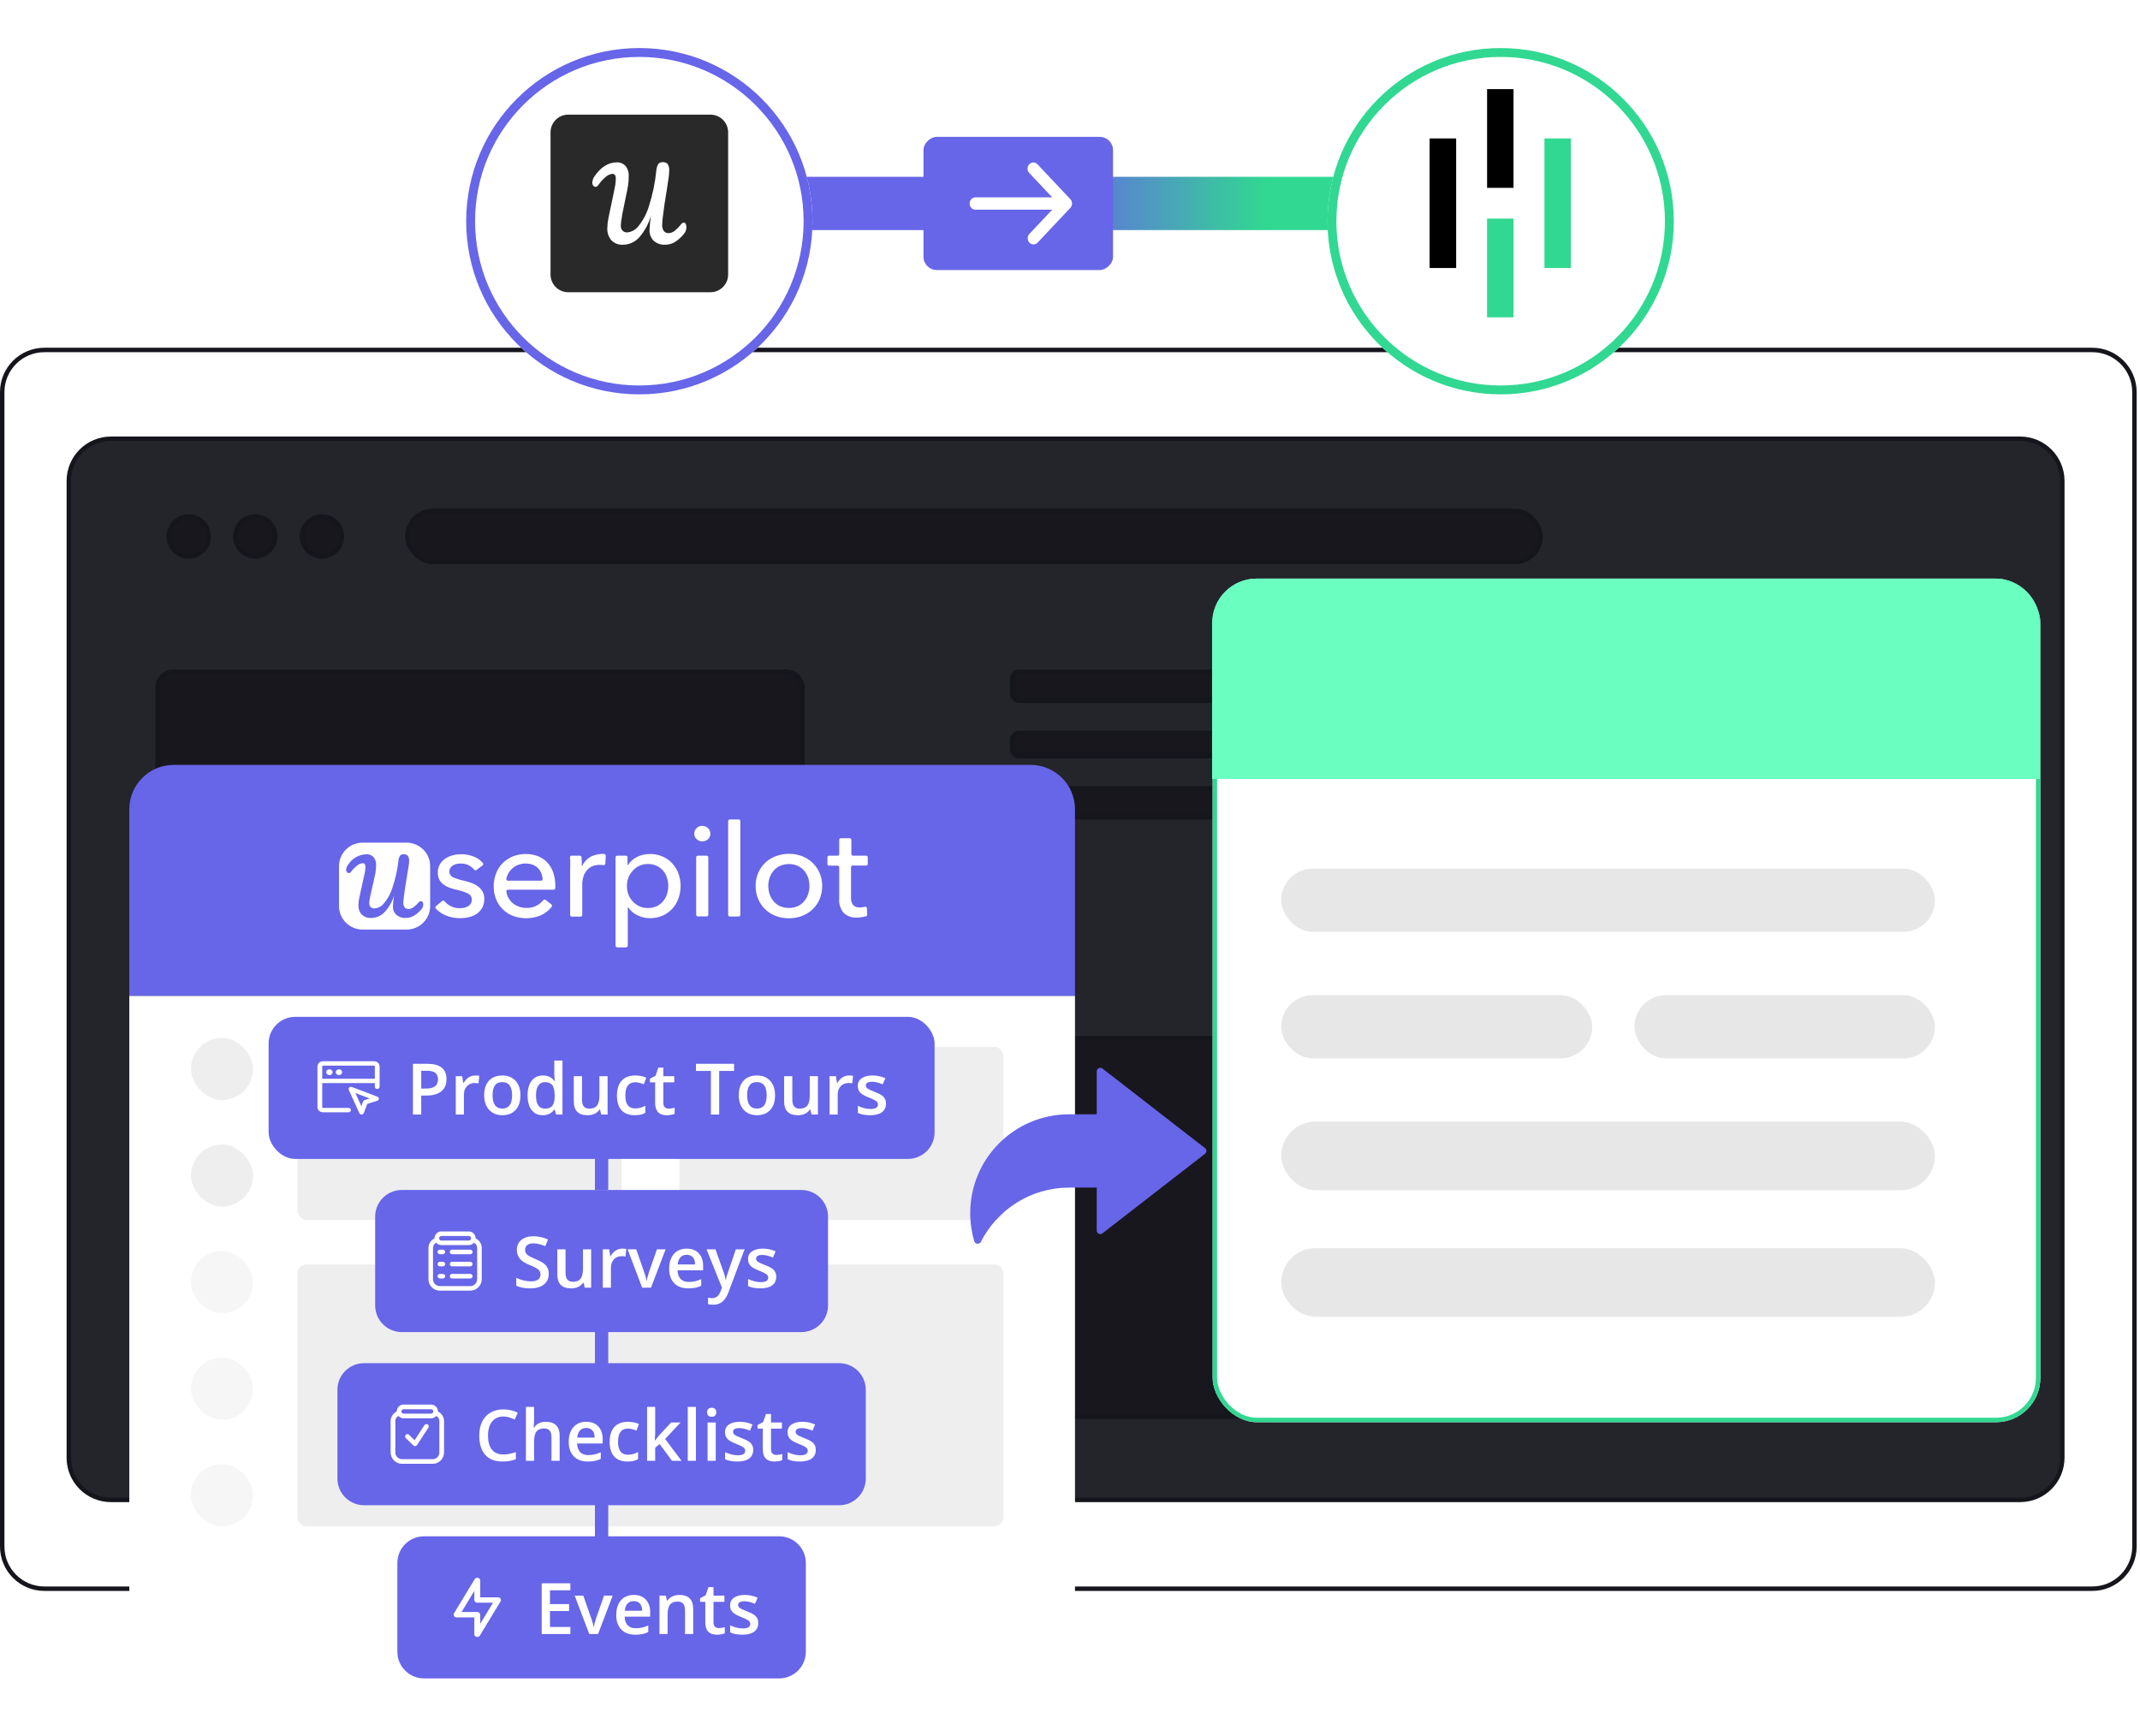 <?xml version="1.0" encoding="UTF-8"?> <svg xmlns="http://www.w3.org/2000/svg" width="482" height="391" viewBox="0 0 482 391" fill="none"><path d="M15.5 108.321C15.5 103.075 19.753 98.821 25 98.821H455C460.247 98.821 464.5 103.075 464.5 108.321V328.321C464.5 333.568 460.247 337.821 455 337.821H25C19.753 337.821 15.5 333.568 15.5 328.321V108.321Z" fill="#24242B" stroke="#15151C"></path><rect x="35.5" y="151.321" width="145.25" height="45.25" rx="3.5" fill="#18171E" stroke="#15151C"></rect><rect x="35.5" y="212.571" width="145.25" height="45.25" rx="3.5" fill="#18171E" stroke="#15151C"></rect><rect x="35.5" y="273.821" width="145.25" height="45.25" rx="3.5" fill="#18171E" stroke="#15151C"></rect><rect x="228" y="151.321" width="99" height="6.5" rx="1.5" fill="#18171E" stroke="#15151C"></rect><rect x="91.75" y="115.071" width="255.25" height="11.5" rx="5.75" fill="#18171E" stroke="#15151C"></rect><rect x="349.25" y="151.321" width="99" height="6.5" rx="1.5" fill="#18171E" stroke="#15151C"></rect><rect x="228" y="165.071" width="99" height="5.25" rx="1.5" fill="#18171E" stroke="#15151C"></rect><rect x="349.25" y="165.071" width="99" height="5.25" rx="1.5" fill="#18171E" stroke="#15151C"></rect><rect x="228" y="177.571" width="99" height="6.5" rx="1.5" fill="#18171E" stroke="#15151C"></rect><rect x="228" y="233.821" width="220.25" height="85.25" rx="1.5" fill="#18171E" stroke="#15151C"></rect><rect x="349.25" y="177.571" width="99" height="6.5" rx="1.5" fill="#18171E" stroke="#15151C"></rect><circle cx="42.5" cy="120.821" r="4.5" fill="#18171E" stroke="#15151C"></circle><circle cx="57.5" cy="120.821" r="4.5" fill="#18171E" stroke="#15151C"></circle><circle cx="72.5" cy="120.821" r="4.5" fill="#18171E" stroke="#15151C"></circle><path d="M0.5 88.321C0.5 83.075 4.753 78.821 10 78.821H471.25C476.497 78.821 480.75 83.075 480.75 88.321V348.321C480.75 353.568 476.497 357.821 471.25 357.821H10C4.753 357.821 0.5 353.568 0.5 348.321V88.321Z" stroke="#15151C"></path><g filter="url(#filter0_b_205_1805)"><rect x="273.125" y="130.321" width="186.438" height="190" rx="10" fill="white"></rect><rect x="273.625" y="130.821" width="185.438" height="189" rx="9.5" stroke="#31D891"></rect></g><rect x="288.562" y="195.634" width="147.25" height="14.25" rx="7.125" fill="#E7E7E7"></rect><rect x="288.562" y="252.634" width="147.25" height="15.438" rx="7.719" fill="#E7E7E7"></rect><rect x="288.562" y="281.134" width="147.25" height="15.438" rx="7.719" fill="#E7E7E7"></rect><rect x="288.562" y="224.134" width="70.062" height="14.25" rx="7.125" fill="#E7E7E7"></rect><rect x="368.125" y="224.134" width="67.688" height="14.25" rx="7.125" fill="#E7E7E7"></rect><path d="M273 140.321C273 134.798 277.477 130.321 283 130.321H449.438C454.96 130.321 459.438 134.798 459.438 140.321V175.446H273V140.321Z" fill="#6AFFC0"></path><g filter="url(#filter1_b_205_1805)"><path d="M29.125 224.274H242.125V380.274C242.125 385.797 237.648 390.274 232.125 390.274H39.125C33.602 390.274 29.125 385.797 29.125 380.274V224.274Z" fill="white"></path></g><g opacity="0.7"><rect x="43" y="257.774" width="14" height="14" rx="7" fill="#E7E7E7"></rect><rect x="43" y="281.774" width="14" height="14" rx="7" fill="#E7E7E7" fill-opacity="0.5"></rect><rect x="43" y="305.774" width="14" height="14" rx="7" fill="#E7E7E7" fill-opacity="0.5"></rect><rect x="43" y="329.774" width="14" height="14" rx="7" fill="#E7E7E7" fill-opacity="0.5"></rect><rect x="43" y="233.774" width="14" height="14" rx="7" fill="#E7E7E7"></rect><rect x="67" y="235.774" width="73" height="39" rx="2" fill="#E7E7E7"></rect><rect x="153" y="235.774" width="73" height="39" rx="2" fill="#E7E7E7"></rect><rect x="67" y="284.774" width="159" height="59" rx="2" fill="#E7E7E7"></rect></g><path d="M29.125 182.274C29.125 176.751 33.602 172.274 39.125 172.274H232.125C237.648 172.274 242.125 176.751 242.125 182.274V224.274H29.125V182.274Z" fill="#6765E8"></path><path d="M91.54 189.787H81.702C80.284 189.787 78.925 190.344 77.922 191.336C76.92 192.327 76.356 193.672 76.356 195.074V204.088C76.356 205.49 76.92 206.834 77.922 207.826C78.925 208.817 80.284 209.374 81.702 209.374H91.54C92.958 209.374 94.318 208.817 95.32 207.826C96.323 206.834 96.886 205.49 96.886 204.088V195.074C96.886 193.672 96.323 192.327 95.32 191.336C94.318 190.344 92.958 189.787 91.54 189.787ZM94.962 204.755C94.474 205.353 93.883 205.861 93.216 206.255C92.667 206.578 92.04 206.747 91.401 206.746C90.617 206.798 89.843 206.54 89.249 206.03C88.998 205.791 88.801 205.502 88.671 205.183C88.541 204.863 88.481 204.52 88.496 204.176C88.535 203.341 88.624 202.509 88.763 201.685C88.347 203.087 87.611 204.375 86.611 205.451C86.229 205.854 85.769 206.177 85.258 206.4C84.746 206.622 84.195 206.74 83.636 206.746C83.236 206.78 82.834 206.727 82.457 206.592C82.081 206.456 81.738 206.241 81.454 205.961C80.948 205.384 80.688 204.635 80.73 203.872C80.743 203.268 80.816 202.667 80.948 202.077L81.999 197.31C81.999 197.222 82.079 196.977 82.158 196.574C82.257 196.13 82.307 195.676 82.307 195.221C82.323 195.006 82.267 194.793 82.148 194.613C82.096 194.549 82.029 194.498 81.954 194.464C81.878 194.43 81.795 194.414 81.712 194.417C81.276 194.452 80.862 194.616 80.522 194.887C79.975 195.297 79.491 195.783 79.084 196.329C79.028 196.423 78.951 196.501 78.857 196.558C78.764 196.614 78.657 196.647 78.548 196.653C78.466 196.649 78.386 196.626 78.314 196.587C78.242 196.548 78.179 196.494 78.132 196.427C78.015 196.283 77.951 196.103 77.953 195.917C77.984 195.486 78.15 195.074 78.429 194.74C78.859 194.049 79.455 193.474 80.165 193.066C80.874 192.659 81.675 192.432 82.495 192.406C82.794 192.387 83.093 192.432 83.373 192.539C83.652 192.646 83.904 192.811 84.112 193.024C84.541 193.537 84.754 194.194 84.707 194.858C84.707 195.387 84.667 195.914 84.588 196.437C84.509 196.918 84.37 197.575 84.171 198.399L83.477 201.479L83.358 202.018C83.332 202.263 83.289 202.505 83.229 202.744C83.19 202.971 83.17 203.2 83.17 203.43C83.159 203.743 83.269 204.048 83.477 204.284C83.591 204.396 83.728 204.483 83.878 204.539C84.029 204.595 84.19 204.618 84.35 204.607C84.75 204.574 85.138 204.462 85.493 204.276C85.847 204.091 86.16 203.837 86.413 203.529C87.284 202.51 87.942 201.329 88.347 200.056C89.031 198.072 89.497 196.02 89.735 193.936C89.765 193.518 89.883 193.11 90.082 192.739C90.191 192.614 90.329 192.518 90.485 192.46C90.641 192.401 90.81 192.383 90.975 192.406C91.14 192.393 91.305 192.418 91.459 192.479C91.612 192.54 91.748 192.636 91.858 192.759C92.075 193.098 92.176 193.497 92.145 193.897C92.134 194.298 92.097 194.697 92.036 195.093C91.957 195.584 91.848 196.27 91.699 197.163C91.401 198.87 91.153 200.449 90.975 201.881C90.899 202.358 90.853 202.84 90.836 203.323C90.811 203.699 90.924 204.071 91.153 204.372C91.254 204.495 91.383 204.593 91.53 204.656C91.677 204.719 91.837 204.746 91.996 204.735C92.388 204.723 92.768 204.597 93.087 204.372C93.555 204.029 93.981 203.634 94.357 203.195C94.409 203.123 94.477 203.064 94.556 203.023C94.635 202.982 94.724 202.96 94.813 202.96C94.894 202.954 94.975 202.973 95.045 203.015C95.114 203.058 95.169 203.121 95.2 203.195C95.298 203.365 95.343 203.559 95.329 203.754C95.327 204.12 95.197 204.473 94.962 204.755Z" fill="white"></path><path d="M107.339 195.928C107.258 195.992 107.153 196.022 107.049 196.011C106.945 196 106.85 195.949 106.784 195.869C106.486 195.499 106.119 195.189 105.703 194.957C105.12 194.641 104.464 194.479 103.799 194.486C103.485 194.484 103.173 194.517 102.867 194.584C102.572 194.642 102.289 194.751 102.033 194.908C101.794 195.037 101.592 195.227 101.448 195.457C101.289 195.702 101.21 195.99 101.22 196.281C101.212 196.548 101.282 196.812 101.423 197.04C101.564 197.269 101.769 197.451 102.014 197.566C102.768 197.918 103.564 198.175 104.384 198.331C105.009 198.479 105.625 198.663 106.229 198.88C106.756 199.076 107.253 199.344 107.706 199.674C108.114 199.985 108.451 200.376 108.698 200.822C108.953 201.303 109.086 201.838 109.085 202.382C109.105 203.096 108.945 203.804 108.619 204.441C108.313 204.984 107.889 205.453 107.379 205.814C106.84 206.176 106.238 206.435 105.604 206.58C104.934 206.732 104.248 206.808 103.561 206.805C102.499 206.805 101.447 206.599 100.466 206.197C99.592 205.862 98.808 205.332 98.175 204.647C98.103 204.576 98.063 204.479 98.063 204.378C98.063 204.276 98.103 204.179 98.175 204.108L99.544 202.96C99.617 202.889 99.715 202.849 99.817 202.849C99.919 202.849 100.017 202.889 100.09 202.96C100.452 203.388 100.893 203.744 101.389 204.01C102.04 204.381 102.78 204.57 103.531 204.559C103.864 204.561 104.197 204.528 104.523 204.461C104.833 204.398 105.132 204.285 105.405 204.127C105.66 203.977 105.874 203.768 106.03 203.519C106.207 203.223 106.29 202.882 106.268 202.538C106.257 202.263 106.17 201.996 106.016 201.766C105.862 201.536 105.647 201.352 105.395 201.234C104.53 200.844 103.621 200.554 102.688 200.371C102.222 200.253 101.746 200.116 101.27 199.949C100.805 199.789 100.367 199.56 99.971 199.272C99.563 198.986 99.225 198.614 98.979 198.184C98.72 197.687 98.594 197.133 98.612 196.575C98.593 195.915 98.75 195.262 99.068 194.682C99.367 194.162 99.784 193.718 100.288 193.387C100.794 193.043 101.358 192.79 101.954 192.642C103.571 192.225 105.281 192.342 106.824 192.975C107.569 193.275 108.227 193.754 108.738 194.368C108.806 194.436 108.844 194.528 108.844 194.623C108.844 194.719 108.806 194.81 108.738 194.878L107.339 195.928Z" fill="white"></path><path d="M125.071 199.458V200.017C125.071 200.116 125.032 200.21 124.961 200.28C124.89 200.35 124.794 200.389 124.694 200.389H114.43C114.38 200.387 114.33 200.394 114.283 200.411C114.236 200.428 114.194 200.455 114.157 200.489C114.121 200.523 114.092 200.563 114.073 200.609C114.053 200.654 114.043 200.703 114.043 200.752V200.811C114.149 201.567 114.462 202.28 114.948 202.873C115.434 203.466 116.074 203.916 116.8 204.175C117.345 204.392 117.929 204.498 118.516 204.489C119.378 204.531 120.234 204.33 120.985 203.911C121.512 203.607 121.979 203.211 122.364 202.743C122.428 202.667 122.52 202.618 122.62 202.607C122.72 202.596 122.82 202.624 122.899 202.685L124.228 203.734C124.265 203.769 124.295 203.811 124.315 203.857C124.335 203.904 124.345 203.953 124.345 204.004C124.345 204.054 124.335 204.104 124.315 204.151C124.295 204.197 124.265 204.239 124.228 204.274C123.595 205.064 122.788 205.702 121.868 206.137C119.875 206.99 117.626 207.05 115.59 206.304C114.726 205.98 113.939 205.483 113.279 204.842C112.621 204.197 112.101 203.426 111.752 202.577C111.375 201.641 111.186 200.642 111.197 199.634C111.189 198.628 111.374 197.63 111.742 196.692C112.07 195.819 112.584 195.026 113.25 194.367C113.905 193.725 114.684 193.218 115.541 192.876C116.446 192.52 117.413 192.34 118.387 192.347C119.333 192.328 120.273 192.494 121.154 192.837C121.959 193.14 122.682 193.624 123.266 194.249C123.864 194.898 124.316 195.663 124.595 196.496C124.927 197.448 125.088 198.45 125.071 199.458ZM121.848 198.359C121.948 198.359 122.044 198.32 122.115 198.25C122.185 198.18 122.225 198.085 122.225 197.986C122.191 197.595 122.108 197.21 121.977 196.839C121.827 196.384 121.58 195.966 121.253 195.613C120.919 195.254 120.509 194.973 120.053 194.789C118.977 194.383 117.787 194.383 116.711 194.789C116.213 194.972 115.758 195.252 115.372 195.613C114.688 196.218 114.222 197.027 114.043 197.918C114.029 198.019 114.055 198.122 114.116 198.204C114.177 198.287 114.268 198.342 114.37 198.359H121.848Z" fill="white"></path><path d="M128.433 194.25C128.445 193.873 128.425 193.496 128.374 193.122C128.37 193.072 128.376 193.021 128.393 192.973C128.409 192.925 128.435 192.881 128.47 192.843C128.504 192.805 128.546 192.775 128.592 192.754C128.639 192.733 128.689 192.721 128.741 192.72H130.595C130.691 192.72 130.784 192.754 130.856 192.818C130.927 192.881 130.972 192.969 130.982 193.063C130.975 193.349 130.992 193.634 131.032 193.917V195.035H131.121C131.496 194.235 132.09 193.555 132.837 193.073C133.831 192.524 134.963 192.269 136.1 192.338C136.194 192.352 136.28 192.399 136.342 192.471C136.404 192.543 136.438 192.635 136.437 192.73L136.347 194.486C136.342 194.584 136.299 194.676 136.227 194.743C136.155 194.811 136.06 194.849 135.961 194.849H135.861C135.586 194.809 135.307 194.79 135.028 194.79C134.433 194.781 133.843 194.905 133.303 195.153C132.831 195.386 132.417 195.722 132.093 196.133C131.758 196.546 131.515 197.024 131.379 197.536C131.22 198.078 131.14 198.639 131.141 199.203V206.069C131.142 206.118 131.134 206.167 131.116 206.213C131.098 206.258 131.071 206.3 131.037 206.336C131.003 206.371 130.963 206.4 130.917 206.42C130.872 206.44 130.823 206.45 130.774 206.452H128.79C128.69 206.452 128.594 206.412 128.524 206.343C128.453 206.273 128.413 206.178 128.413 206.079V195.672C128.445 195.199 128.452 194.724 128.433 194.25Z" fill="white"></path><path d="M141.009 213.375H139.026C138.925 213.373 138.83 213.333 138.758 213.264C138.686 213.195 138.644 213.101 138.639 213.003V193.101C138.637 193.051 138.647 193 138.665 192.953C138.684 192.906 138.713 192.864 138.749 192.828C138.785 192.792 138.828 192.764 138.876 192.745C138.924 192.727 138.974 192.718 139.026 192.719H140.95C141.001 192.718 141.052 192.727 141.099 192.745C141.147 192.764 141.19 192.792 141.226 192.828C141.262 192.864 141.291 192.906 141.31 192.953C141.329 193 141.338 193.051 141.336 193.101V194.857H141.426C141.911 194.09 142.596 193.467 143.409 193.052C144.324 192.571 145.348 192.328 146.384 192.346C147.352 192.331 148.312 192.518 149.201 192.895C150.031 193.245 150.775 193.767 151.383 194.426C152.004 195.091 152.486 195.871 152.801 196.721C153.466 198.55 153.466 200.551 152.801 202.38C152.492 203.234 152.017 204.021 151.403 204.695C150.79 205.357 150.043 205.885 149.211 206.245C148.299 206.63 147.316 206.821 146.325 206.804C145.36 206.795 144.41 206.567 143.548 206.137C142.706 205.735 141.989 205.115 141.475 204.342H141.396V213.003C141.391 213.101 141.348 213.195 141.277 213.264C141.205 213.333 141.109 213.373 141.009 213.375ZM150.52 199.545C150.521 198.916 150.42 198.29 150.222 197.692C150.042 197.11 149.745 196.57 149.35 196.103C148.955 195.635 148.461 195.26 147.902 195.004C147.281 194.72 146.602 194.583 145.918 194.602C145.276 194.593 144.64 194.722 144.054 194.981C143.469 195.241 142.947 195.623 142.526 196.103C142.092 196.561 141.754 197.102 141.535 197.692C141.088 198.908 141.088 200.241 141.535 201.458C141.752 202.043 142.09 202.578 142.526 203.027C142.95 203.503 143.472 203.883 144.057 204.14C144.643 204.397 145.278 204.526 145.918 204.518C146.602 204.529 147.28 204.389 147.902 204.106C148.46 203.84 148.953 203.459 149.35 202.988C149.745 202.521 150.042 201.981 150.222 201.399C150.42 200.801 150.521 200.175 150.52 199.545Z" fill="white"></path><path d="M160.001 187.765C160.01 187.999 159.967 188.231 159.874 188.447C159.781 188.662 159.642 188.855 159.465 189.01C159.114 189.336 158.648 189.512 158.166 189.501C157.931 189.507 157.698 189.465 157.48 189.379C157.261 189.293 157.063 189.165 156.897 189.001C156.726 188.843 156.591 188.651 156.5 188.438C156.41 188.225 156.366 187.996 156.371 187.765C156.365 187.532 156.409 187.301 156.5 187.087C156.59 186.872 156.726 186.679 156.897 186.519C157.063 186.354 157.261 186.223 157.479 186.136C157.697 186.048 157.931 186.005 158.166 186.009C158.65 186.005 159.116 186.188 159.465 186.519C159.638 186.678 159.774 186.871 159.867 187.086C159.959 187.3 160.005 187.532 160.001 187.765ZM159.178 206.401H157.194C157.145 206.402 157.095 206.393 157.049 206.376C157.003 206.358 156.961 206.332 156.925 206.298C156.889 206.265 156.86 206.224 156.84 206.18C156.82 206.135 156.809 206.087 156.807 206.038V193.1C156.806 193.052 156.815 193.003 156.832 192.957C156.85 192.911 156.877 192.87 156.911 192.834C156.945 192.798 156.986 192.77 157.031 192.75C157.076 192.73 157.125 192.719 157.174 192.718H159.158C159.258 192.718 159.354 192.757 159.424 192.827C159.495 192.897 159.535 192.992 159.535 193.091V206.038C159.536 206.087 159.528 206.135 159.51 206.181C159.492 206.227 159.466 206.269 159.431 206.304C159.397 206.34 159.357 206.368 159.311 206.388C159.266 206.408 159.217 206.419 159.168 206.42L159.178 206.401Z" fill="white"></path><path d="M166.367 206.431H164.384C164.284 206.431 164.188 206.392 164.117 206.322C164.047 206.252 164.007 206.157 164.007 206.059V184.941C164.006 184.892 164.014 184.844 164.032 184.798C164.05 184.752 164.076 184.71 164.11 184.675C164.144 184.639 164.185 184.611 164.23 184.591C164.276 184.571 164.324 184.56 164.374 184.559H166.357C166.407 184.557 166.456 184.566 166.502 184.583C166.549 184.601 166.591 184.627 166.627 184.661C166.663 184.695 166.692 184.735 166.712 184.78C166.732 184.824 166.743 184.873 166.744 184.922V206.049C166.746 206.098 166.737 206.146 166.719 206.192C166.702 206.238 166.675 206.28 166.641 206.315C166.607 206.351 166.566 206.379 166.521 206.399C166.476 206.419 166.427 206.43 166.377 206.431H166.367Z" fill="white"></path><path d="M185.181 199.546C185.194 200.554 185.001 201.555 184.616 202.488C184.259 203.354 183.722 204.136 183.039 204.784C182.356 205.444 181.542 205.959 180.649 206.294C178.732 207.01 176.616 207.01 174.699 206.294C173.812 205.956 173.006 205.442 172.328 204.784C171.66 204.128 171.131 203.348 170.771 202.488C170.373 201.558 170.178 200.556 170.196 199.546C170.178 198.536 170.373 197.534 170.771 196.603C171.135 195.74 171.675 194.959 172.358 194.311C173.04 193.663 173.851 193.161 174.738 192.837C176.656 192.121 178.771 192.121 180.689 192.837C181.567 193.189 182.365 193.709 183.039 194.367C183.715 195.012 184.252 195.786 184.616 196.643C185.001 197.563 185.194 198.55 185.181 199.546ZM182.315 199.546C182.317 198.906 182.213 198.27 182.008 197.663C181.818 197.087 181.514 196.553 181.115 196.093C180.717 195.635 180.223 195.267 179.667 195.014C179.041 194.747 178.366 194.609 177.684 194.609C177.002 194.609 176.327 194.747 175.7 195.014C175.145 195.267 174.651 195.635 174.252 196.093C173.854 196.555 173.547 197.088 173.35 197.663C172.943 198.883 172.943 200.199 173.35 201.419C173.549 201.997 173.855 202.532 174.252 202.998C174.642 203.471 175.138 203.847 175.7 204.097C176.327 204.364 177.002 204.502 177.684 204.502C178.366 204.502 179.041 204.364 179.667 204.097C180.23 203.847 180.725 203.471 181.115 202.998C181.515 202.535 181.818 201.998 182.008 201.419C182.213 200.822 182.317 200.196 182.315 199.566V199.546Z" fill="white"></path><path d="M194.98 194.946H192.064C192.013 194.945 191.962 194.954 191.914 194.973C191.867 194.991 191.824 195.019 191.788 195.055C191.751 195.091 191.723 195.134 191.704 195.181C191.685 195.228 191.676 195.278 191.677 195.329V202.067C191.618 202.696 191.787 203.325 192.153 203.842C192.345 204.036 192.578 204.185 192.836 204.278C193.093 204.371 193.368 204.407 193.641 204.382C193.917 204.38 194.193 204.354 194.464 204.303L194.781 204.225C194.831 204.212 194.883 204.208 194.933 204.215C194.984 204.222 195.033 204.238 195.078 204.264C195.122 204.289 195.161 204.323 195.192 204.364C195.222 204.404 195.245 204.45 195.257 204.5C195.257 204.5 195.257 204.549 195.257 204.578L195.317 206C195.323 206.085 195.3 206.168 195.251 206.238C195.202 206.307 195.131 206.358 195.049 206.383C194.791 206.451 194.524 206.51 194.226 206.559C193.817 206.63 193.402 206.666 192.986 206.667C192.443 206.701 191.898 206.623 191.386 206.439C190.874 206.255 190.406 205.969 190.011 205.598C189.267 204.696 188.911 203.54 189.019 202.381V195.348C189.021 195.299 189.012 195.251 188.995 195.205C188.977 195.159 188.95 195.117 188.916 195.082C188.882 195.046 188.841 195.018 188.796 194.998C188.751 194.978 188.702 194.967 188.652 194.966H186.738C186.638 194.966 186.543 194.927 186.472 194.857C186.401 194.787 186.361 194.692 186.361 194.593V193.102C186.36 193.053 186.369 193.005 186.386 192.959C186.404 192.913 186.431 192.871 186.465 192.836C186.499 192.8 186.54 192.772 186.585 192.752C186.63 192.732 186.679 192.721 186.728 192.72H188.633C188.682 192.721 188.731 192.713 188.778 192.695C188.824 192.678 188.866 192.651 188.902 192.618C188.938 192.584 188.967 192.543 188.987 192.499C189.007 192.454 189.018 192.406 189.019 192.357V189.159C189.019 189.06 189.059 188.966 189.13 188.896C189.2 188.826 189.296 188.787 189.396 188.787H191.38C191.48 188.787 191.576 188.826 191.646 188.896C191.717 188.966 191.757 189.06 191.757 189.159V192.337C191.755 192.388 191.764 192.438 191.783 192.485C191.802 192.532 191.831 192.575 191.867 192.611C191.903 192.647 191.946 192.675 191.994 192.693C192.041 192.712 192.092 192.721 192.143 192.72H195.059C195.109 192.718 195.158 192.727 195.204 192.744C195.25 192.762 195.293 192.788 195.329 192.822C195.364 192.856 195.393 192.896 195.413 192.941C195.434 192.985 195.445 193.034 195.446 193.083V194.564C195.452 194.662 195.419 194.759 195.354 194.834C195.289 194.909 195.198 194.956 195.099 194.966L194.98 194.946Z" fill="white"></path><rect x="60.5" y="229.024" width="150" height="32" rx="6" fill="#6765E8"></rect><path fill-rule="evenodd" clip-rule="evenodd" d="M84.244 240.009L72.756 240.009C72.657 240.009 72.577 240.083 72.577 240.174V242.968L72.577 243.949L72.577 249.372C72.577 249.462 72.657 249.536 72.756 249.536H78.5C78.797 249.536 79.038 249.756 79.038 250.029C79.038 250.301 78.797 250.521 78.5 250.521H72.756C72.063 250.521 71.5 250.007 71.5 249.372L71.5 240.174C71.5 239.539 72.062 239.024 72.756 239.024L84.244 239.024C84.938 239.024 85.5 239.539 85.5 240.174L85.5 244.773C85.5 245.045 85.259 245.265 84.962 245.265C84.664 245.265 84.423 245.045 84.423 244.773V243.949H72.577L72.577 242.968H84.423L84.423 240.174C84.423 240.083 84.343 240.009 84.244 240.009Z" fill="white"></path><path fill-rule="evenodd" clip-rule="evenodd" d="M78.67 244.926C78.824 244.785 79.056 244.743 79.258 244.82L85 247.007C85.207 247.086 85.339 247.273 85.332 247.478C85.324 247.683 85.18 247.862 84.968 247.928L82.711 248.635L81.947 250.69C81.875 250.884 81.679 251.017 81.455 251.024C81.231 251.03 81.026 250.91 80.94 250.72L78.553 245.464C78.47 245.279 78.516 245.067 78.67 244.926ZM80.049 246.188L81.387 249.136L81.776 248.088C81.83 247.943 81.954 247.83 82.112 247.78L83.274 247.417L80.049 246.188Z" fill="white"></path><path d="M77.064 241.488C77.064 241.85 76.743 242.145 76.346 242.145C75.95 242.145 75.628 241.85 75.628 241.488C75.628 241.125 75.95 240.831 76.346 240.831C76.743 240.831 77.064 241.125 77.064 241.488Z" fill="white"></path><path d="M74.91 241.488C74.91 241.85 74.589 242.145 74.192 242.145C73.796 242.145 73.474 241.85 73.474 241.488C73.474 241.125 73.796 240.831 74.192 240.831C74.589 240.831 74.91 241.125 74.91 241.488Z" fill="white"></path><path d="M100.57 243.055C100.57 244.248 100.18 245.162 99.398 245.797C98.617 246.433 97.505 246.75 96.062 246.75H94.875V251.024H93.008V239.602H96.297C97.724 239.602 98.792 239.894 99.5 240.477C100.214 241.06 100.57 241.92 100.57 243.055ZM94.875 245.18H95.867C96.826 245.18 97.529 245.014 97.977 244.68C98.424 244.347 98.648 243.826 98.648 243.118C98.648 242.461 98.448 241.972 98.047 241.649C97.646 241.326 97.021 241.165 96.172 241.165H94.875V245.18ZM107.039 242.227C107.409 242.227 107.714 242.253 107.953 242.305L107.773 244.016C107.513 243.954 107.242 243.922 106.961 243.922C106.227 243.922 105.63 244.162 105.172 244.641C104.719 245.12 104.492 245.743 104.492 246.508V251.024H102.656V242.383H104.094L104.336 243.907H104.43C104.716 243.391 105.089 242.982 105.547 242.68C106.01 242.378 106.508 242.227 107.039 242.227ZM117.227 246.688C117.227 248.099 116.865 249.201 116.141 249.993C115.417 250.784 114.409 251.18 113.117 251.18C112.31 251.18 111.596 250.998 110.977 250.633C110.357 250.269 109.88 249.745 109.547 249.063C109.214 248.381 109.047 247.589 109.047 246.688C109.047 245.287 109.406 244.193 110.125 243.407C110.844 242.62 111.857 242.227 113.164 242.227C114.414 242.227 115.404 242.631 116.133 243.438C116.862 244.24 117.227 245.323 117.227 246.688ZM110.938 246.688C110.938 248.683 111.674 249.68 113.148 249.68C114.607 249.68 115.336 248.683 115.336 246.688C115.336 244.714 114.602 243.727 113.133 243.727C112.362 243.727 111.802 243.982 111.453 244.493C111.109 245.003 110.938 245.735 110.938 246.688ZM122.258 251.18C121.18 251.18 120.339 250.79 119.734 250.008C119.13 249.227 118.828 248.131 118.828 246.719C118.828 245.303 119.133 244.201 119.742 243.415C120.357 242.623 121.206 242.227 122.289 242.227C123.424 242.227 124.289 242.646 124.883 243.485H124.977C124.888 242.865 124.844 242.375 124.844 242.016V238.868H126.688V251.024H125.25L124.93 249.891H124.844C124.255 250.75 123.393 251.18 122.258 251.18ZM122.75 249.696C123.505 249.696 124.055 249.485 124.398 249.063C124.742 248.636 124.919 247.946 124.93 246.993V246.735C124.93 245.646 124.753 244.873 124.398 244.415C124.044 243.956 123.49 243.727 122.734 243.727C122.089 243.727 121.591 243.99 121.242 244.516C120.893 245.037 120.719 245.782 120.719 246.75C120.719 247.709 120.888 248.441 121.227 248.946C121.565 249.446 122.073 249.696 122.75 249.696ZM135.406 251.024L135.148 249.891H135.055C134.799 250.292 134.435 250.607 133.961 250.836C133.492 251.066 132.956 251.18 132.352 251.18C131.305 251.18 130.523 250.92 130.008 250.399C129.492 249.878 129.234 249.089 129.234 248.032V242.383H131.086V247.711C131.086 248.373 131.221 248.87 131.492 249.204C131.763 249.532 132.188 249.696 132.766 249.696C133.536 249.696 134.102 249.467 134.461 249.008C134.826 248.545 135.008 247.771 135.008 246.688V242.383H136.852V251.024H135.406ZM142.953 251.18C141.646 251.18 140.651 250.8 139.969 250.04C139.292 249.274 138.953 248.178 138.953 246.75C138.953 245.297 139.307 244.18 140.016 243.399C140.729 242.618 141.758 242.227 143.102 242.227C144.013 242.227 144.833 242.396 145.562 242.735L145.008 244.211C144.232 243.909 143.591 243.758 143.086 243.758C141.591 243.758 140.844 244.75 140.844 246.735C140.844 247.704 141.029 248.433 141.398 248.922C141.773 249.407 142.32 249.649 143.039 249.649C143.857 249.649 144.63 249.446 145.359 249.04V250.641C145.031 250.834 144.68 250.972 144.305 251.055C143.935 251.139 143.484 251.18 142.953 251.18ZM150.609 249.696C151.057 249.696 151.505 249.625 151.953 249.485V250.868C151.75 250.956 151.487 251.029 151.164 251.086C150.846 251.149 150.516 251.18 150.172 251.18C148.432 251.18 147.562 250.264 147.562 248.43V243.774H146.383V242.961L147.648 242.29L148.273 240.461H149.406V242.383H151.867V243.774H149.406V248.399C149.406 248.842 149.516 249.17 149.734 249.383C149.958 249.592 150.25 249.696 150.609 249.696ZM161.984 251.024H160.117V241.204H156.758V239.602H165.344V241.204H161.984V251.024ZM174.57 246.688C174.57 248.099 174.208 249.201 173.484 249.993C172.76 250.784 171.753 251.18 170.461 251.18C169.654 251.18 168.94 250.998 168.32 250.633C167.701 250.269 167.224 249.745 166.891 249.063C166.557 248.381 166.391 247.589 166.391 246.688C166.391 245.287 166.75 244.193 167.469 243.407C168.188 242.62 169.201 242.227 170.508 242.227C171.758 242.227 172.747 242.631 173.477 243.438C174.206 244.24 174.57 245.323 174.57 246.688ZM168.281 246.688C168.281 248.683 169.018 249.68 170.492 249.68C171.951 249.68 172.68 248.683 172.68 246.688C172.68 244.714 171.945 243.727 170.477 243.727C169.706 243.727 169.146 243.982 168.797 244.493C168.453 245.003 168.281 245.735 168.281 246.688ZM182.781 251.024L182.523 249.891H182.43C182.174 250.292 181.81 250.607 181.336 250.836C180.867 251.066 180.331 251.18 179.727 251.18C178.68 251.18 177.898 250.92 177.383 250.399C176.867 249.878 176.609 249.089 176.609 248.032V242.383H178.461V247.711C178.461 248.373 178.596 248.87 178.867 249.204C179.138 249.532 179.562 249.696 180.141 249.696C180.911 249.696 181.477 249.467 181.836 249.008C182.201 248.545 182.383 247.771 182.383 246.688V242.383H184.227V251.024H182.781ZM191.227 242.227C191.596 242.227 191.901 242.253 192.141 242.305L191.961 244.016C191.701 243.954 191.43 243.922 191.148 243.922C190.414 243.922 189.818 244.162 189.359 244.641C188.906 245.12 188.68 245.743 188.68 246.508V251.024H186.844V242.383H188.281L188.523 243.907H188.617C188.904 243.391 189.276 242.982 189.734 242.68C190.198 242.378 190.695 242.227 191.227 242.227ZM199.555 248.563C199.555 249.407 199.247 250.055 198.633 250.508C198.018 250.956 197.138 251.18 195.992 251.18C194.841 251.18 193.917 251.006 193.219 250.657V249.071C194.234 249.54 195.18 249.774 196.055 249.774C197.185 249.774 197.75 249.433 197.75 248.75C197.75 248.532 197.688 248.349 197.562 248.204C197.438 248.058 197.232 247.907 196.945 247.75C196.659 247.594 196.26 247.417 195.75 247.219C194.755 246.834 194.081 246.448 193.727 246.063C193.378 245.678 193.203 245.178 193.203 244.563C193.203 243.823 193.5 243.25 194.094 242.844C194.693 242.433 195.505 242.227 196.531 242.227C197.547 242.227 198.508 242.433 199.414 242.844L198.82 244.227C197.888 243.842 197.104 243.649 196.469 243.649C195.5 243.649 195.016 243.925 195.016 244.477C195.016 244.748 195.141 244.977 195.391 245.165C195.646 245.352 196.198 245.61 197.047 245.938C197.76 246.214 198.279 246.467 198.602 246.696C198.924 246.925 199.164 247.191 199.32 247.493C199.477 247.79 199.555 248.146 199.555 248.563Z" fill="white"></path><path d="M84.5 274.024C84.5 270.71 87.186 268.024 90.5 268.024H180.5C183.814 268.024 186.5 270.71 186.5 274.024V294.024C186.5 297.338 183.814 300.024 180.5 300.024H90.5C87.186 300.024 84.5 297.338 84.5 294.024V274.024Z" fill="#6765E8"></path><path fill-rule="evenodd" clip-rule="evenodd" d="M99.414 277.357C98.562 277.357 97.871 278.046 97.871 278.896C97.871 278.909 97.872 278.922 97.872 278.934C97.063 279.302 96.5 280.116 96.5 281.061V288.127C96.5 289.543 97.651 290.691 99.071 290.691H105.929C107.349 290.691 108.5 289.543 108.5 288.127V281.061C108.5 280.116 107.937 279.302 107.128 278.934C107.128 278.922 107.129 278.909 107.129 278.896C107.129 278.046 106.438 277.357 105.586 277.357H99.414ZM106.759 279.896C106.476 280.225 106.055 280.434 105.586 280.434H99.414C98.945 280.434 98.524 280.225 98.242 279.896C97.818 280.113 97.529 280.553 97.529 281.061V288.127C97.529 288.976 98.219 289.665 99.071 289.665H105.929C106.781 289.665 107.471 288.976 107.471 288.127V281.061C107.471 280.553 107.182 280.113 106.759 279.896ZM98.9 278.896C98.9 278.613 99.13 278.383 99.414 278.383H105.586C105.87 278.383 106.1 278.613 106.1 278.896C106.1 279.179 105.87 279.409 105.586 279.409H99.414C99.13 279.409 98.9 279.179 98.9 278.896Z" fill="white"></path><path fill-rule="evenodd" clip-rule="evenodd" d="M98.557 281.973C98.557 281.69 98.787 281.46 99.071 281.46H99.757C100.041 281.46 100.271 281.69 100.271 281.973C100.271 282.256 100.041 282.486 99.757 282.486H99.071C98.787 282.486 98.557 282.256 98.557 281.973Z" fill="white"></path><path fill-rule="evenodd" clip-rule="evenodd" d="M98.557 287.443C98.557 287.16 98.787 286.93 99.071 286.93H99.757C100.041 286.93 100.271 287.16 100.271 287.443C100.271 287.726 100.041 287.956 99.757 287.956H99.071C98.787 287.956 98.557 287.726 98.557 287.443Z" fill="white"></path><path fill-rule="evenodd" clip-rule="evenodd" d="M101.3 281.973C101.3 281.69 101.53 281.46 101.814 281.46H105.929C106.213 281.46 106.443 281.69 106.443 281.973C106.443 282.256 106.213 282.486 105.929 282.486H101.814C101.53 282.486 101.3 282.256 101.3 281.973Z" fill="white"></path><path fill-rule="evenodd" clip-rule="evenodd" d="M98.557 284.708C98.557 284.425 98.787 284.195 99.071 284.195H99.757C100.041 284.195 100.271 284.425 100.271 284.708C100.271 284.991 100.041 285.221 99.757 285.221H99.071C98.787 285.221 98.557 284.991 98.557 284.708Z" fill="white"></path><path fill-rule="evenodd" clip-rule="evenodd" d="M101.3 284.708C101.3 284.425 101.53 284.195 101.814 284.195H105.929C106.213 284.195 106.443 284.425 106.443 284.708C106.443 284.991 106.213 285.221 105.929 285.221H101.814C101.53 285.221 101.3 284.991 101.3 284.708Z" fill="white"></path><path fill-rule="evenodd" clip-rule="evenodd" d="M101.3 287.443C101.3 287.16 101.53 286.93 101.814 286.93H105.929C106.213 286.93 106.443 287.16 106.443 287.443C106.443 287.726 106.213 287.956 105.929 287.956H101.814C101.53 287.956 101.3 287.726 101.3 287.443Z" fill="white"></path><path d="M123.594 286.922C123.594 287.938 123.227 288.735 122.492 289.313C121.758 289.891 120.745 290.18 119.453 290.18C118.161 290.18 117.104 289.98 116.281 289.579V287.813C116.802 288.058 117.354 288.25 117.938 288.391C118.526 288.532 119.073 288.602 119.578 288.602C120.318 288.602 120.862 288.461 121.211 288.18C121.565 287.899 121.742 287.521 121.742 287.047C121.742 286.62 121.581 286.258 121.258 285.961C120.935 285.665 120.268 285.313 119.258 284.907C118.216 284.485 117.482 284.003 117.055 283.461C116.628 282.92 116.414 282.269 116.414 281.508C116.414 280.555 116.753 279.805 117.43 279.258C118.107 278.711 119.016 278.438 120.156 278.438C121.25 278.438 122.339 278.678 123.422 279.157L122.828 280.68C121.812 280.253 120.906 280.04 120.109 280.04C119.505 280.04 119.047 280.172 118.734 280.438C118.422 280.698 118.266 281.045 118.266 281.477C118.266 281.774 118.328 282.029 118.453 282.243C118.578 282.451 118.784 282.649 119.07 282.836C119.357 283.024 119.872 283.271 120.617 283.579C121.456 283.928 122.07 284.253 122.461 284.555C122.852 284.857 123.138 285.198 123.32 285.579C123.503 285.959 123.594 286.407 123.594 286.922ZM131.703 290.024L131.445 288.891H131.352C131.096 289.292 130.732 289.607 130.258 289.836C129.789 290.066 129.253 290.18 128.648 290.18C127.602 290.18 126.82 289.92 126.305 289.399C125.789 288.878 125.531 288.089 125.531 287.032V281.383H127.383V286.711C127.383 287.373 127.518 287.87 127.789 288.204C128.06 288.532 128.484 288.696 129.062 288.696C129.833 288.696 130.398 288.467 130.758 288.008C131.122 287.545 131.305 286.771 131.305 285.688V281.383H133.148V290.024H131.703ZM140.148 281.227C140.518 281.227 140.823 281.253 141.062 281.305L140.883 283.016C140.622 282.954 140.352 282.922 140.07 282.922C139.336 282.922 138.74 283.162 138.281 283.641C137.828 284.12 137.602 284.743 137.602 285.508V290.024H135.766V281.383H137.203L137.445 282.907H137.539C137.826 282.391 138.198 281.982 138.656 281.68C139.12 281.378 139.617 281.227 140.148 281.227ZM144.641 290.024L141.359 281.383H143.297L145.055 286.407C145.357 287.25 145.539 287.933 145.602 288.454H145.664C145.711 288.079 145.893 287.396 146.211 286.407L147.969 281.383H149.922L146.625 290.024H144.641ZM155.008 290.18C153.664 290.18 152.612 289.79 151.852 289.008C151.096 288.222 150.719 287.141 150.719 285.766C150.719 284.355 151.07 283.245 151.773 282.438C152.477 281.631 153.443 281.227 154.672 281.227C155.812 281.227 156.714 281.573 157.375 282.266C158.036 282.959 158.367 283.912 158.367 285.125V286.118H152.609C152.635 286.956 152.862 287.602 153.289 288.055C153.716 288.503 154.318 288.727 155.094 288.727C155.604 288.727 156.078 288.68 156.516 288.586C156.958 288.487 157.432 288.326 157.938 288.102V289.594C157.49 289.808 157.036 289.959 156.578 290.047C156.12 290.136 155.596 290.18 155.008 290.18ZM154.672 282.618C154.089 282.618 153.62 282.803 153.266 283.172C152.917 283.542 152.708 284.081 152.641 284.79H156.562C156.552 284.076 156.38 283.537 156.047 283.172C155.714 282.803 155.255 282.618 154.672 282.618ZM159.141 281.383H161.141L162.898 286.282C163.164 286.98 163.341 287.636 163.43 288.25H163.492C163.539 287.964 163.625 287.618 163.75 287.211C163.875 286.8 164.536 284.857 165.734 281.383H167.719L164.023 291.172C163.352 292.969 162.232 293.868 160.664 293.868C160.258 293.868 159.862 293.823 159.477 293.735V292.282C159.753 292.344 160.068 292.375 160.422 292.375C161.307 292.375 161.93 291.862 162.289 290.836L162.609 290.024L159.141 281.383ZM174.836 287.563C174.836 288.407 174.529 289.055 173.914 289.508C173.299 289.956 172.419 290.18 171.273 290.18C170.122 290.18 169.198 290.006 168.5 289.657V288.071C169.516 288.54 170.461 288.774 171.336 288.774C172.466 288.774 173.031 288.433 173.031 287.75C173.031 287.532 172.969 287.349 172.844 287.204C172.719 287.058 172.513 286.907 172.227 286.75C171.94 286.594 171.542 286.417 171.031 286.219C170.036 285.834 169.362 285.448 169.008 285.063C168.659 284.678 168.484 284.178 168.484 283.563C168.484 282.823 168.781 282.25 169.375 281.844C169.974 281.433 170.786 281.227 171.812 281.227C172.828 281.227 173.789 281.433 174.695 281.844L174.102 283.227C173.169 282.842 172.385 282.649 171.75 282.649C170.781 282.649 170.297 282.925 170.297 283.477C170.297 283.748 170.422 283.977 170.672 284.165C170.927 284.352 171.479 284.61 172.328 284.938C173.042 285.214 173.56 285.467 173.883 285.696C174.206 285.925 174.445 286.191 174.602 286.493C174.758 286.79 174.836 287.146 174.836 287.563Z" fill="white"></path><path d="M76 313.024C76 309.71 78.686 307.024 82 307.024H189C192.314 307.024 195 309.71 195 313.024V333.024C195 336.338 192.314 339.024 189 339.024H82C78.686 339.024 76 336.338 76 333.024V313.024Z" fill="#6765E8"></path><path fill-rule="evenodd" clip-rule="evenodd" d="M90.914 316.357C90.062 316.357 89.371 317.046 89.371 317.896C89.371 317.909 89.372 317.922 89.372 317.934C88.563 318.302 88 319.116 88 320.061V327.127C88 328.543 89.151 329.691 90.571 329.691H97.429C98.849 329.691 100 328.543 100 327.127V320.061C100 319.116 99.437 318.302 98.628 317.934C98.628 317.922 98.629 317.909 98.629 317.896C98.629 317.046 97.938 316.357 97.086 316.357H90.914ZM98.258 318.896C97.976 319.225 97.555 319.434 97.086 319.434H90.914C90.445 319.434 90.024 319.225 89.742 318.896C89.318 319.113 89.029 319.553 89.029 320.061V327.127C89.029 327.976 89.719 328.665 90.571 328.665H97.429C98.281 328.665 98.971 327.976 98.971 327.127V320.061C98.971 319.553 98.682 319.113 98.258 318.896ZM90.4 317.896C90.4 317.613 90.63 317.383 90.914 317.383H97.086C97.37 317.383 97.6 317.613 97.6 317.896C97.6 318.179 97.37 318.409 97.086 318.409H90.914C90.63 318.409 90.4 318.179 90.4 317.896Z" fill="white"></path><path fill-rule="evenodd" clip-rule="evenodd" d="M90.914 316.357C90.062 316.357 89.371 317.046 89.371 317.896C89.371 317.909 89.372 317.922 89.372 317.934C88.563 318.302 88 319.116 88 320.061V327.127C88 328.543 89.151 329.691 90.571 329.691H97.429C98.849 329.691 100 328.543 100 327.127V320.061C100 319.116 99.437 318.302 98.628 317.934C98.628 317.922 98.629 317.909 98.629 317.896C98.629 317.046 97.938 316.357 97.086 316.357H90.914ZM98.258 318.896C97.976 319.225 97.555 319.434 97.086 319.434H90.914C90.445 319.434 90.024 319.225 89.742 318.896C89.318 319.113 89.029 319.553 89.029 320.061V327.127C89.029 327.976 89.719 328.665 90.571 328.665H97.429C98.281 328.665 98.971 327.976 98.971 327.127V320.061C98.971 319.553 98.682 319.113 98.258 318.896ZM90.4 317.896C90.4 317.613 90.63 317.383 90.914 317.383H97.086C97.37 317.383 97.6 317.613 97.6 317.896C97.6 318.179 97.37 318.409 97.086 318.409H90.914C90.63 318.409 90.4 318.179 90.4 317.896Z" fill="white" fill-opacity="0.2"></path><path fill-rule="evenodd" clip-rule="evenodd" d="M90.914 316.357C90.062 316.357 89.371 317.046 89.371 317.896C89.371 317.909 89.372 317.922 89.372 317.934C88.563 318.302 88 319.116 88 320.061V327.127C88 328.543 89.151 329.691 90.571 329.691H97.429C98.849 329.691 100 328.543 100 327.127V320.061C100 319.116 99.437 318.302 98.628 317.934C98.628 317.922 98.629 317.909 98.629 317.896C98.629 317.046 97.938 316.357 97.086 316.357H90.914ZM98.258 318.896C97.976 319.225 97.555 319.434 97.086 319.434H90.914C90.445 319.434 90.024 319.225 89.742 318.896C89.318 319.113 89.029 319.553 89.029 320.061V327.127C89.029 327.976 89.719 328.665 90.571 328.665H97.429C98.281 328.665 98.971 327.976 98.971 327.127V320.061C98.971 319.553 98.682 319.113 98.258 318.896ZM90.4 317.896C90.4 317.613 90.63 317.383 90.914 317.383H97.086C97.37 317.383 97.6 317.613 97.6 317.896C97.6 318.179 97.37 318.409 97.086 318.409H90.914C90.63 318.409 90.4 318.179 90.4 317.896Z" fill="white" fill-opacity="0.2"></path><path fill-rule="evenodd" clip-rule="evenodd" d="M96.328 320.829C96.566 320.984 96.633 321.301 96.478 321.539L93.911 325.472C93.827 325.601 93.69 325.685 93.537 325.702C93.385 325.719 93.232 325.667 93.122 325.56L91.405 323.899C91.201 323.701 91.197 323.377 91.394 323.173C91.592 322.97 91.918 322.965 92.122 323.163L93.39 324.391L95.616 320.979C95.771 320.742 96.09 320.675 96.328 320.829Z" fill="white"></path><path fill-rule="evenodd" clip-rule="evenodd" d="M96.328 320.829C96.566 320.984 96.633 321.301 96.478 321.539L93.911 325.472C93.827 325.601 93.69 325.685 93.537 325.702C93.385 325.719 93.232 325.667 93.122 325.56L91.405 323.899C91.201 323.701 91.197 323.377 91.394 323.173C91.592 322.97 91.918 322.965 92.122 323.163L93.39 324.391L95.616 320.979C95.771 320.742 96.09 320.675 96.328 320.829Z" fill="white" fill-opacity="0.2"></path><path fill-rule="evenodd" clip-rule="evenodd" d="M96.328 320.829C96.566 320.984 96.633 321.301 96.478 321.539L93.911 325.472C93.827 325.601 93.69 325.685 93.537 325.702C93.385 325.719 93.232 325.667 93.122 325.56L91.405 323.899C91.201 323.701 91.197 323.377 91.394 323.173C91.592 322.97 91.918 322.965 92.122 323.163L93.39 324.391L95.616 320.979C95.771 320.742 96.09 320.675 96.328 320.829Z" fill="white" fill-opacity="0.2"></path><path d="M113.367 319.04C112.294 319.04 111.451 319.42 110.836 320.18C110.221 320.941 109.914 321.99 109.914 323.329C109.914 324.73 110.208 325.79 110.797 326.508C111.391 327.227 112.247 327.586 113.367 327.586C113.852 327.586 114.32 327.54 114.773 327.446C115.227 327.347 115.698 327.222 116.188 327.071V328.672C115.292 329.011 114.276 329.18 113.141 329.18C111.469 329.18 110.185 328.675 109.289 327.665C108.393 326.649 107.945 325.198 107.945 323.313C107.945 322.125 108.161 321.086 108.594 320.196C109.031 319.305 109.661 318.623 110.484 318.149C111.307 317.675 112.273 317.438 113.383 317.438C114.549 317.438 115.628 317.683 116.617 318.172L115.945 319.727C115.56 319.545 115.151 319.386 114.719 319.25C114.292 319.11 113.841 319.04 113.367 319.04ZM126.055 329.024H124.211V323.711C124.211 323.045 124.076 322.547 123.805 322.219C123.539 321.891 123.115 321.727 122.531 321.727C121.76 321.727 121.193 321.959 120.828 322.422C120.469 322.881 120.289 323.652 120.289 324.735V329.024H118.453V316.868H120.289V319.954C120.289 320.448 120.258 320.977 120.195 321.54H120.312C120.562 321.123 120.909 320.8 121.352 320.571C121.799 320.342 122.32 320.227 122.914 320.227C125.008 320.227 126.055 321.282 126.055 323.391V329.024ZM132.383 329.18C131.039 329.18 129.987 328.79 129.227 328.008C128.471 327.222 128.094 326.141 128.094 324.766C128.094 323.355 128.445 322.245 129.148 321.438C129.852 320.631 130.818 320.227 132.047 320.227C133.188 320.227 134.089 320.573 134.75 321.266C135.411 321.959 135.742 322.912 135.742 324.125V325.118H129.984C130.01 325.956 130.237 326.602 130.664 327.055C131.091 327.503 131.693 327.727 132.469 327.727C132.979 327.727 133.453 327.68 133.891 327.586C134.333 327.487 134.807 327.326 135.312 327.102V328.594C134.865 328.808 134.411 328.959 133.953 329.047C133.495 329.136 132.971 329.18 132.383 329.18ZM132.047 321.618C131.464 321.618 130.995 321.803 130.641 322.172C130.292 322.542 130.083 323.081 130.016 323.79H133.938C133.927 323.076 133.755 322.537 133.422 322.172C133.089 321.803 132.63 321.618 132.047 321.618ZM141.312 329.18C140.005 329.18 139.01 328.8 138.328 328.04C137.651 327.274 137.312 326.178 137.312 324.75C137.312 323.297 137.667 322.18 138.375 321.399C139.089 320.618 140.117 320.227 141.461 320.227C142.372 320.227 143.193 320.396 143.922 320.735L143.367 322.211C142.591 321.909 141.951 321.758 141.445 321.758C139.951 321.758 139.203 322.75 139.203 324.735C139.203 325.704 139.388 326.433 139.758 326.922C140.133 327.407 140.68 327.649 141.398 327.649C142.216 327.649 142.99 327.446 143.719 327.04V328.641C143.391 328.834 143.039 328.972 142.664 329.055C142.294 329.139 141.844 329.18 141.312 329.18ZM147.523 324.461L148.562 323.165L151.172 320.383H153.289L149.812 324.094L153.508 329.024H151.352L148.578 325.235L147.57 326.063V329.024H145.75V316.868H147.57V322.797L147.477 324.461H147.523ZM156.742 329.024H154.906V316.868H156.742V329.024ZM161.211 329.024H159.375V320.383H161.211V329.024ZM159.266 318.094C159.266 317.766 159.354 317.514 159.531 317.336C159.714 317.159 159.971 317.071 160.305 317.071C160.628 317.071 160.878 317.159 161.055 317.336C161.237 317.514 161.328 317.766 161.328 318.094C161.328 318.407 161.237 318.654 161.055 318.836C160.878 319.014 160.628 319.102 160.305 319.102C159.971 319.102 159.714 319.014 159.531 318.836C159.354 318.654 159.266 318.407 159.266 318.094ZM169.648 326.563C169.648 327.407 169.341 328.055 168.727 328.508C168.112 328.956 167.232 329.18 166.086 329.18C164.935 329.18 164.01 329.006 163.312 328.657V327.071C164.328 327.54 165.273 327.774 166.148 327.774C167.279 327.774 167.844 327.433 167.844 326.75C167.844 326.532 167.781 326.349 167.656 326.204C167.531 326.058 167.326 325.907 167.039 325.75C166.753 325.594 166.354 325.417 165.844 325.219C164.849 324.834 164.174 324.448 163.82 324.063C163.471 323.678 163.297 323.178 163.297 322.563C163.297 321.823 163.594 321.25 164.188 320.844C164.786 320.433 165.599 320.227 166.625 320.227C167.641 320.227 168.602 320.433 169.508 320.844L168.914 322.227C167.982 321.842 167.198 321.649 166.562 321.649C165.594 321.649 165.109 321.925 165.109 322.477C165.109 322.748 165.234 322.977 165.484 323.165C165.74 323.352 166.292 323.61 167.141 323.938C167.854 324.214 168.372 324.467 168.695 324.696C169.018 324.925 169.258 325.191 169.414 325.493C169.57 325.79 169.648 326.146 169.648 326.563ZM174.859 327.696C175.307 327.696 175.755 327.625 176.203 327.485V328.868C176 328.956 175.737 329.029 175.414 329.086C175.096 329.149 174.766 329.18 174.422 329.18C172.682 329.18 171.812 328.264 171.812 326.43V321.774H170.633V320.961L171.898 320.29L172.523 318.461H173.656V320.383H176.117V321.774H173.656V326.399C173.656 326.842 173.766 327.17 173.984 327.383C174.208 327.592 174.5 327.696 174.859 327.696ZM183.742 326.563C183.742 327.407 183.435 328.055 182.82 328.508C182.206 328.956 181.326 329.18 180.18 329.18C179.029 329.18 178.104 329.006 177.406 328.657V327.071C178.422 327.54 179.367 327.774 180.242 327.774C181.372 327.774 181.938 327.433 181.938 326.75C181.938 326.532 181.875 326.349 181.75 326.204C181.625 326.058 181.419 325.907 181.133 325.75C180.846 325.594 180.448 325.417 179.938 325.219C178.943 324.834 178.268 324.448 177.914 324.063C177.565 323.678 177.391 323.178 177.391 322.563C177.391 321.823 177.688 321.25 178.281 320.844C178.88 320.433 179.693 320.227 180.719 320.227C181.734 320.227 182.695 320.433 183.602 320.844L183.008 322.227C182.076 321.842 181.292 321.649 180.656 321.649C179.688 321.649 179.203 321.925 179.203 322.477C179.203 322.748 179.328 322.977 179.578 323.165C179.833 323.352 180.385 323.61 181.234 323.938C181.948 324.214 182.466 324.467 182.789 324.696C183.112 324.925 183.352 325.191 183.508 325.493C183.664 325.79 183.742 326.146 183.742 326.563Z" fill="white"></path><path d="M89.5 352.024C89.5 348.71 92.186 346.024 95.5 346.024H175.5C178.814 346.024 181.5 348.71 181.5 352.024V372.024C181.5 375.338 178.814 378.024 175.5 378.024H95.5C92.186 378.024 89.5 375.338 89.5 372.024V352.024Z" fill="#6765E8"></path><path fill-rule="evenodd" clip-rule="evenodd" d="M107.666 355.377C107.96 355.445 108.167 355.687 108.167 355.964V359.765H112.167C112.402 359.765 112.62 359.878 112.74 360.063C112.86 360.247 112.864 360.476 112.751 360.663L108.084 368.377C107.937 368.619 107.629 368.74 107.334 368.672C107.039 368.603 106.833 368.361 106.833 368.085V364.283H102.833C102.597 364.283 102.379 364.17 102.259 363.985C102.139 363.801 102.135 363.573 102.249 363.385L106.916 355.671C107.062 355.429 107.371 355.308 107.666 355.377ZM103.961 363.071H107.5C107.868 363.071 108.167 363.342 108.167 363.677V365.725L111.039 360.977H107.5C107.132 360.977 106.833 360.706 106.833 360.371V358.323L103.961 363.071Z" fill="white"></path><path d="M128.469 368.024H122.008V356.602H128.469V358.18H123.875V361.29H128.18V362.852H123.875V366.438H128.469V368.024ZM132.719 368.024L129.438 359.383H131.375L133.133 364.407C133.435 365.25 133.617 365.933 133.68 366.454H133.742C133.789 366.079 133.971 365.396 134.289 364.407L136.047 359.383H138L134.703 368.024H132.719ZM143.086 368.18C141.742 368.18 140.69 367.79 139.93 367.008C139.174 366.222 138.797 365.141 138.797 363.766C138.797 362.355 139.148 361.245 139.852 360.438C140.555 359.631 141.521 359.227 142.75 359.227C143.891 359.227 144.792 359.573 145.453 360.266C146.115 360.959 146.445 361.912 146.445 363.125V364.118H140.688C140.714 364.956 140.94 365.602 141.367 366.055C141.794 366.503 142.396 366.727 143.172 366.727C143.682 366.727 144.156 366.68 144.594 366.586C145.036 366.487 145.51 366.326 146.016 366.102V367.594C145.568 367.808 145.115 367.959 144.656 368.047C144.198 368.136 143.674 368.18 143.086 368.18ZM142.75 360.618C142.167 360.618 141.698 360.803 141.344 361.172C140.995 361.542 140.786 362.081 140.719 362.79H144.641C144.63 362.076 144.458 361.537 144.125 361.172C143.792 360.803 143.333 360.618 142.75 360.618ZM156.133 368.024H154.289V362.711C154.289 362.045 154.154 361.547 153.883 361.219C153.617 360.891 153.193 360.727 152.609 360.727C151.833 360.727 151.266 360.956 150.906 361.415C150.547 361.873 150.367 362.641 150.367 363.719V368.024H148.531V359.383H149.969L150.227 360.516H150.32C150.581 360.105 150.951 359.787 151.43 359.563C151.909 359.339 152.44 359.227 153.023 359.227C155.096 359.227 156.133 360.282 156.133 362.391V368.024ZM161.906 366.696C162.354 366.696 162.802 366.625 163.25 366.485V367.868C163.047 367.956 162.784 368.029 162.461 368.086C162.143 368.149 161.812 368.18 161.469 368.18C159.729 368.18 158.859 367.264 158.859 365.43V360.774H157.68V359.961L158.945 359.29L159.57 357.461H160.703V359.383H163.164V360.774H160.703V365.399C160.703 365.842 160.812 366.17 161.031 366.383C161.255 366.592 161.547 366.696 161.906 366.696ZM170.789 365.563C170.789 366.407 170.482 367.055 169.867 367.508C169.253 367.956 168.372 368.18 167.227 368.18C166.076 368.18 165.151 368.006 164.453 367.657V366.071C165.469 366.54 166.414 366.774 167.289 366.774C168.419 366.774 168.984 366.433 168.984 365.75C168.984 365.532 168.922 365.349 168.797 365.204C168.672 365.058 168.466 364.907 168.18 364.75C167.893 364.594 167.495 364.417 166.984 364.219C165.99 363.834 165.315 363.448 164.961 363.063C164.612 362.678 164.438 362.178 164.438 361.563C164.438 360.823 164.734 360.25 165.328 359.844C165.927 359.433 166.74 359.227 167.766 359.227C168.781 359.227 169.742 359.433 170.648 359.844L170.055 361.227C169.122 360.842 168.339 360.649 167.703 360.649C166.734 360.649 166.25 360.925 166.25 361.477C166.25 361.748 166.375 361.977 166.625 362.165C166.88 362.352 167.432 362.61 168.281 362.938C168.995 363.214 169.513 363.467 169.836 363.696C170.159 363.925 170.398 364.191 170.555 364.493C170.711 364.79 170.789 365.146 170.789 365.563Z" fill="white"></path><rect x="134" y="297.024" width="3" height="11" fill="#6765E8"></rect><rect x="134" y="257.024" width="3" height="11" fill="#6765E8"></rect><rect x="134" y="338.024" width="3" height="11" fill="#6765E8"></rect><path d="M247.019 277.145V267.483H240.8C232.118 267.483 224.597 272.467 220.923 279.705C220.596 280.35 219.639 280.251 219.435 279.557C218.845 277.551 218.525 275.416 218.525 273.25C218.525 260.925 228.476 250.975 240.8 250.975H247.019V241.313C247.019 240.643 247.79 240.265 248.32 240.676L271.413 258.592C271.829 258.915 271.829 259.543 271.413 259.866L248.32 277.781C247.79 278.192 247.019 277.815 247.019 277.145Z" fill="#6765E8"></path><rect x="172" y="51.821" width="12" height="140" transform="rotate(-90 172 51.821)" fill="url(#paint0_linear_205_1805)"></rect><rect x="208" y="60.821" width="30" height="42.692" rx="3" transform="rotate(-90 208 60.821)" fill="#6765E8"></rect><path d="M241.079 46.818C241.324 46.558 241.461 46.206 241.461 45.838C241.461 45.47 241.324 45.118 241.079 44.858L233.685 37.014C233.564 36.881 233.42 36.776 233.261 36.703C233.101 36.63 232.93 36.592 232.756 36.59C232.583 36.589 232.411 36.624 232.25 36.694C232.089 36.763 231.943 36.866 231.821 36.996C231.698 37.127 231.601 37.281 231.535 37.452C231.47 37.622 231.436 37.805 231.438 37.989C231.439 38.173 231.476 38.355 231.544 38.524C231.613 38.693 231.712 38.846 231.837 38.974L236.999 44.451L219.691 44.451C219.345 44.451 219.012 44.597 218.767 44.858C218.522 45.118 218.384 45.47 218.384 45.838C218.384 46.206 218.522 46.559 218.767 46.819C219.012 47.079 219.345 47.225 219.691 47.225L236.999 47.225L231.837 52.702C231.599 52.963 231.467 53.314 231.47 53.677C231.473 54.041 231.611 54.389 231.853 54.646C232.095 54.903 232.423 55.048 232.766 55.052C233.108 55.055 233.438 54.915 233.685 54.663L241.079 46.818Z" fill="white"></path><g filter="url(#filter2_d_205_1805)"><circle cx="338" cy="45.821" r="39" fill="white"></circle><circle cx="338" cy="45.821" r="38" stroke="#31D891" stroke-width="2"></circle></g><path d="M327.977 31.18H322V60.362H327.977V31.18ZM340.898 20.071H334.941V42.31H340.898V20.071Z" fill="black"></path><path d="M340.898 49.233H334.94V71.472H340.898V49.233ZM353.818 31.181H347.861V60.362H353.818V31.181Z" fill="#31D891"></path><g filter="url(#filter3_d_205_1805)"><circle cx="144" cy="45.821" r="39" fill="white"></circle><circle cx="144" cy="45.821" r="38" stroke="#6765E8" stroke-width="2"></circle></g><path d="M160.016 25.821H127.984C125.784 25.821 124 27.605 124 29.806V61.837C124 64.037 125.784 65.821 127.984 65.821H160.016C162.216 65.821 164 64.037 164 61.837V29.806C164 27.605 162.216 25.821 160.016 25.821Z" fill="#2A2929"></path><path d="M154.598 51.112C154.62 51.595 154.487 52.068 154.209 52.457C153.62 53.261 152.896 53.948 152.062 54.479C151.389 54.899 150.62 55.119 149.838 55.119C148.878 55.184 147.931 54.852 147.202 54.199C146.898 53.888 146.66 53.51 146.5 53.097C146.342 52.684 146.269 52.241 146.289 51.795C146.336 50.715 146.447 49.644 146.616 48.581C146.1 50.388 145.202 52.052 143.987 53.448C143.516 53.977 142.951 54.397 142.318 54.686C141.684 54.975 141.007 55.121 140.313 55.121C139.831 55.152 139.347 55.079 138.891 54.901C138.433 54.721 138.02 54.444 137.678 54.088C137.053 53.341 136.738 52.37 136.784 51.379C136.8 50.597 136.889 49.819 137.053 49.059L138.349 42.848C138.349 42.728 138.433 42.412 138.542 41.897C138.651 41.339 138.7 40.772 138.696 40.201C138.716 39.923 138.644 39.646 138.5 39.412C138.438 39.328 138.353 39.261 138.264 39.217C138.171 39.179 138.069 39.155 137.967 39.159C137.431 39.206 136.922 39.417 136.511 39.779C135.84 40.31 135.256 40.95 134.773 41.675C134.709 41.795 134.611 41.895 134.496 41.964C134.384 42.037 134.256 42.079 134.122 42.09C134.022 42.086 133.927 42.059 133.84 42.006C133.747 41.955 133.673 41.883 133.616 41.797C133.469 41.608 133.391 41.377 133.396 41.135C133.431 40.579 133.636 40.048 133.973 39.617C135.391 37.586 137.04 36.572 138.949 36.572C139.304 36.557 139.667 36.619 140 36.757C140.336 36.895 140.636 37.103 140.887 37.37C141.411 38.041 141.669 38.888 141.607 39.748C141.611 40.426 141.56 41.103 141.46 41.775C141.364 42.395 141.198 43.246 140.962 44.31L140.149 48.299L140.053 48.997C139.984 49.332 139.927 49.648 139.887 49.941C139.849 50.239 139.829 50.53 139.829 50.824C139.807 51.228 139.938 51.626 140.198 51.93C140.336 52.072 140.502 52.184 140.682 52.257C140.862 52.326 141.056 52.357 141.253 52.346C141.747 52.308 142.22 52.161 142.656 51.921C143.091 51.686 143.476 51.355 143.784 50.955C144.849 49.637 145.653 48.108 146.153 46.461C146.987 43.883 147.54 41.217 147.811 38.512C147.849 37.972 147.996 37.446 148.242 36.968C148.373 36.806 148.547 36.684 148.736 36.606C148.924 36.528 149.133 36.501 149.338 36.532C149.538 36.517 149.742 36.552 149.931 36.628C150.116 36.708 150.282 36.832 150.416 36.99C150.678 37.446 150.789 37.981 150.724 38.512C150.718 39.032 150.671 39.552 150.589 40.061C150.504 40.692 150.369 41.584 150.191 42.732C149.809 44.941 149.513 46.97 149.298 48.817C149.209 49.437 149.156 50.057 149.144 50.681C149.113 51.17 149.253 51.652 149.529 52.041C149.66 52.192 149.818 52.315 149.996 52.397C150.173 52.477 150.369 52.517 150.562 52.508C151.04 52.497 151.513 52.33 151.9 52.03C152.478 51.568 152.998 51.032 153.453 50.444C153.518 50.348 153.604 50.275 153.704 50.219C153.8 50.168 153.904 50.139 154.016 50.139C154.104 50.139 154.184 50.161 154.262 50.208C154.336 50.255 154.393 50.319 154.436 50.401C154.547 50.621 154.604 50.872 154.589 51.119L154.598 51.112Z" fill="white"></path><defs><filter id="filter0_b_205_1805" x="269.125" y="126.321" width="194.438" height="198" filterUnits="userSpaceOnUse" color-interpolation-filters="sRGB"><feFlood flood-opacity="0" result="BackgroundImageFix"></feFlood><feGaussianBlur in="BackgroundImageFix" stdDeviation="2"></feGaussianBlur><feComposite in2="SourceAlpha" operator="in" result="effect1_backgroundBlur_205_1805"></feComposite><feBlend mode="normal" in="SourceGraphic" in2="effect1_backgroundBlur_205_1805" result="shape"></feBlend></filter><filter id="filter1_b_205_1805" x="25.125" y="220.274" width="221" height="174" filterUnits="userSpaceOnUse" color-interpolation-filters="sRGB"><feFlood flood-opacity="0" result="BackgroundImageFix"></feFlood><feGaussianBlur in="BackgroundImageFix" stdDeviation="2"></feGaussianBlur><feComposite in2="SourceAlpha" operator="in" result="effect1_backgroundBlur_205_1805"></feComposite><feBlend mode="normal" in="SourceGraphic" in2="effect1_backgroundBlur_205_1805" result="shape"></feBlend></filter><filter id="filter2_d_205_1805" x="295" y="6.821" width="86" height="86" filterUnits="userSpaceOnUse" color-interpolation-filters="sRGB"><feFlood flood-opacity="0" result="BackgroundImageFix"></feFlood><feColorMatrix in="SourceAlpha" type="matrix" values="0 0 0 0 0 0 0 0 0 0 0 0 0 0 0 0 0 0 127 0" result="hardAlpha"></feColorMatrix><feOffset dy="4"></feOffset><feGaussianBlur stdDeviation="2"></feGaussianBlur><feComposite in2="hardAlpha" operator="out"></feComposite><feColorMatrix type="matrix" values="0 0 0 0 0.192 0 0 0 0 0.847 0 0 0 0 0.569 0 0 0 0.25 0"></feColorMatrix><feBlend mode="normal" in2="BackgroundImageFix" result="effect1_dropShadow_205_1805"></feBlend><feBlend mode="normal" in="SourceGraphic" in2="effect1_dropShadow_205_1805" result="shape"></feBlend></filter><filter id="filter3_d_205_1805" x="95" y="0.821" width="98" height="98" filterUnits="userSpaceOnUse" color-interpolation-filters="sRGB"><feFlood flood-opacity="0" result="BackgroundImageFix"></feFlood><feColorMatrix in="SourceAlpha" type="matrix" values="0 0 0 0 0 0 0 0 0 0 0 0 0 0 0 0 0 0 127 0" result="hardAlpha"></feColorMatrix><feOffset dy="4"></feOffset><feGaussianBlur stdDeviation="5"></feGaussianBlur><feComposite in2="hardAlpha" operator="out"></feComposite><feColorMatrix type="matrix" values="0 0 0 0 0.404 0 0 0 0 0.396 0 0 0 0 0.91 0 0 0 0.25 0"></feColorMatrix><feBlend mode="normal" in2="BackgroundImageFix" result="effect1_dropShadow_205_1805"></feBlend><feBlend mode="normal" in="SourceGraphic" in2="effect1_dropShadow_205_1805" result="shape"></feBlend></filter><linearGradient id="paint0_linear_205_1805" x1="178" y1="51.821" x2="178" y2="191.821" gradientUnits="userSpaceOnUse"><stop offset="0.463" stop-color="#6765E8"></stop><stop offset="0.808" stop-color="#31D891"></stop></linearGradient></defs></svg> 